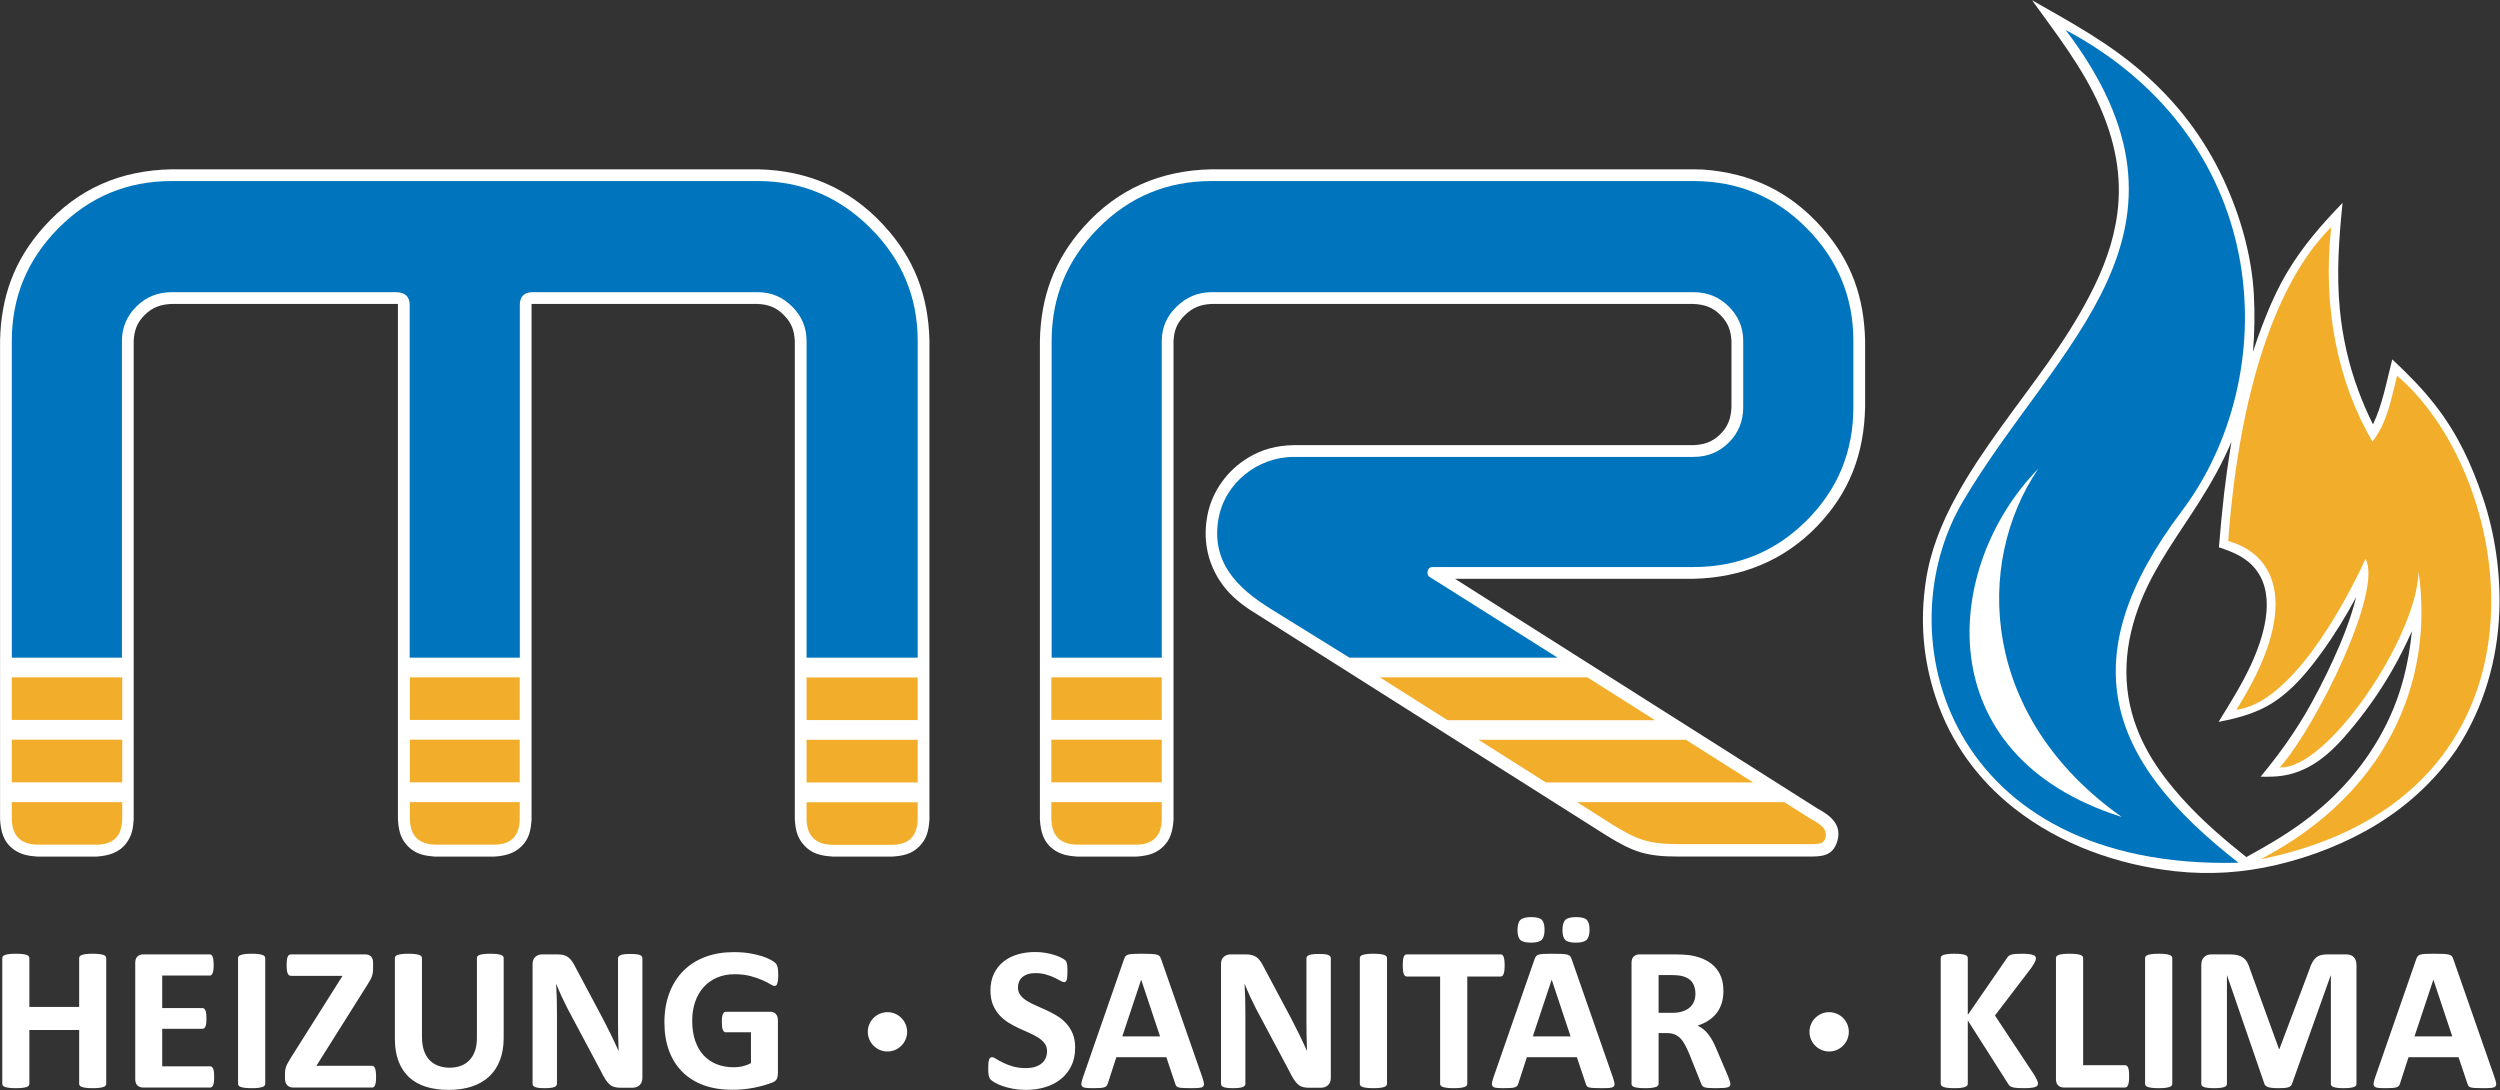 <?xml version="1.0" encoding="UTF-8" standalone="no"?>
<!DOCTYPE svg PUBLIC "-//W3C//DTD SVG 1.1//EN" "http://www.w3.org/Graphics/SVG/1.1/DTD/svg11.dtd">
<svg width="100%" height="100%" viewBox="0 0 1426 622" version="1.1" xmlns="http://www.w3.org/2000/svg" xmlns:xlink="http://www.w3.org/1999/xlink" xml:space="preserve" xmlns:serif="http://www.serif.com/" style="fill-rule:evenodd;clip-rule:evenodd;stroke-linejoin:round;stroke-miterlimit:2;">
    <rect x="0" y="0" width="1426" height="622" fill="#333333" stroke="none"/>
    <g transform="matrix(4.167,0,0,4.167,-436.868,-1196.93)">
        <path d="M119.38,435.603C119.38,435.694 119.351,435.781 119.288,435.853C119.226,435.93 119.125,435.993 118.986,436.036C118.846,436.084 118.659,436.122 118.423,436.151C118.187,436.18 117.894,436.195 117.533,436.195C117.168,436.195 116.865,436.18 116.624,436.151C116.389,436.122 116.197,436.084 116.062,436.036C115.927,435.993 115.827,435.93 115.769,435.853C115.706,435.781 115.677,435.694 115.677,435.603L115.677,428.232L108.859,428.232L108.859,435.603C108.859,435.694 108.83,435.781 108.772,435.853C108.715,435.93 108.619,435.993 108.475,436.036C108.335,436.084 108.147,436.122 107.912,436.151C107.676,436.18 107.378,436.195 107.013,436.195C106.657,436.195 106.359,436.18 106.118,436.151C105.878,436.122 105.685,436.084 105.546,436.036C105.407,435.993 105.306,435.93 105.243,435.853C105.181,435.781 105.152,435.694 105.152,435.603L105.152,418.385C105.152,418.293 105.181,418.207 105.243,418.134C105.306,418.058 105.407,417.995 105.546,417.952C105.685,417.904 105.878,417.865 106.118,417.836C106.359,417.808 106.657,417.793 107.013,417.793C107.378,417.793 107.676,417.808 107.912,417.836C108.147,417.865 108.335,417.904 108.475,417.952C108.619,417.995 108.715,418.058 108.772,418.134C108.83,418.207 108.859,418.293 108.859,418.385L108.859,425.078L115.677,425.078L115.677,418.385C115.677,418.293 115.706,418.207 115.769,418.134C115.827,418.058 115.927,417.995 116.062,417.952C116.197,417.904 116.389,417.865 116.624,417.836C116.865,417.808 117.168,417.793 117.533,417.793C117.894,417.793 118.187,417.808 118.423,417.836C118.659,417.865 118.846,417.904 118.986,417.952C119.125,417.995 119.226,418.058 119.288,418.134C119.351,418.207 119.38,418.293 119.38,418.385L119.38,435.603ZM134.156,434.656C134.156,434.93 134.146,435.156 134.122,435.339C134.098,435.521 134.064,435.671 134.016,435.786C133.968,435.897 133.911,435.978 133.838,436.031C133.771,436.084 133.689,436.108 133.607,436.108L124.453,436.108C124.14,436.108 123.88,436.017 123.668,435.834C123.457,435.651 123.352,435.353 123.352,434.94L123.352,419.048C123.352,418.635 123.457,418.337 123.668,418.154C123.88,417.971 124.14,417.879 124.453,417.879L133.55,417.879C133.636,417.879 133.708,417.904 133.776,417.952C133.843,417.995 133.896,418.077 133.944,418.197C133.992,418.313 134.026,418.467 134.05,418.649C134.074,418.832 134.088,419.063 134.088,419.346C134.088,419.606 134.074,419.832 134.05,420.015C134.026,420.197 133.992,420.346 133.944,420.457C133.896,420.572 133.843,420.654 133.776,420.702C133.708,420.755 133.636,420.779 133.55,420.779L127.044,420.779L127.044,425.232L132.549,425.232C132.636,425.232 132.713,425.261 132.785,425.309C132.853,425.362 132.91,425.443 132.959,425.549C133.007,425.659 133.04,425.804 133.064,425.987C133.088,426.169 133.098,426.391 133.098,426.655C133.098,426.929 133.088,427.155 133.064,427.333C133.04,427.511 133.007,427.655 132.959,427.761C132.91,427.872 132.853,427.948 132.785,427.992C132.713,428.04 132.636,428.064 132.549,428.064L127.044,428.064L127.044,433.204L133.607,433.204C133.689,433.204 133.771,433.233 133.838,433.286C133.911,433.334 133.968,433.416 134.016,433.531C134.064,433.642 134.098,433.791 134.122,433.973C134.146,434.156 134.156,434.387 134.156,434.656ZM141.147,435.603C141.147,435.694 141.113,435.781 141.051,435.853C140.993,435.93 140.892,435.993 140.748,436.036C140.608,436.084 140.421,436.122 140.185,436.151C139.95,436.18 139.652,436.195 139.286,436.195C138.93,436.195 138.632,436.18 138.392,436.151C138.151,436.122 137.959,436.084 137.819,436.036C137.68,435.993 137.579,435.93 137.517,435.853C137.454,435.781 137.425,435.694 137.425,435.603L137.425,418.385C137.425,418.293 137.454,418.207 137.517,418.134C137.579,418.058 137.68,417.995 137.829,417.952C137.973,417.904 138.161,417.865 138.397,417.836C138.632,417.808 138.93,417.793 139.286,417.793C139.652,417.793 139.95,417.808 140.185,417.836C140.421,417.865 140.608,417.904 140.748,417.952C140.892,417.995 140.993,418.058 141.051,418.134C141.113,418.207 141.147,418.293 141.147,418.385L141.147,435.603ZM156.317,434.642C156.317,434.916 156.308,435.146 156.284,435.334C156.26,435.521 156.226,435.675 156.178,435.791C156.13,435.906 156.072,435.993 156,436.036C155.933,436.084 155.856,436.108 155.769,436.108L145.023,436.108C144.643,436.108 144.354,436.002 144.152,435.786C143.95,435.57 143.849,435.252 143.849,434.839L143.849,434.219C143.849,434.031 143.864,433.863 143.888,433.704C143.912,433.55 143.95,433.396 144.008,433.233C144.061,433.074 144.143,432.901 144.253,432.713C144.359,432.526 144.493,432.3 144.652,432.035L151.725,420.822L144.71,420.822C144.599,420.822 144.503,420.798 144.421,420.745C144.34,420.693 144.277,420.611 144.224,420.5C144.171,420.385 144.133,420.236 144.114,420.048C144.09,419.861 144.075,419.635 144.075,419.375C144.075,419.091 144.09,418.856 144.114,418.663C144.133,418.471 144.171,418.313 144.224,418.197C144.277,418.077 144.34,417.995 144.421,417.952C144.503,417.904 144.599,417.879 144.71,417.879L154.783,417.879C155.168,417.879 155.452,417.976 155.634,418.178C155.817,418.375 155.909,418.649 155.909,419.005L155.909,419.697C155.909,419.952 155.899,420.168 155.875,420.351C155.851,420.534 155.807,420.712 155.75,420.885C155.687,421.063 155.606,421.241 155.5,421.424C155.399,421.606 155.264,421.822 155.106,422.077L148.148,433.136L155.769,433.136C155.947,433.136 156.082,433.247 156.178,433.473C156.269,433.699 156.317,434.089 156.317,434.642ZM173.786,429.319C173.786,430.434 173.622,431.434 173.291,432.319C172.964,433.199 172.478,433.949 171.843,434.56C171.204,435.171 170.415,435.632 169.473,435.954C168.535,436.272 167.453,436.43 166.237,436.43C165.088,436.43 164.059,436.291 163.15,436.002C162.236,435.714 161.467,435.281 160.837,434.699C160.212,434.117 159.731,433.392 159.395,432.521C159.063,431.656 158.894,430.636 158.894,429.473L158.894,418.385C158.894,418.293 158.923,418.207 158.981,418.134C159.034,418.058 159.135,417.995 159.284,417.952C159.428,417.904 159.621,417.865 159.851,417.836C160.087,417.808 160.39,417.793 160.755,417.793C161.111,417.793 161.409,417.808 161.64,417.836C161.876,417.865 162.063,417.904 162.207,417.952C162.347,417.995 162.448,418.058 162.51,418.134C162.568,418.207 162.602,418.293 162.602,418.385L162.602,429.151C162.602,429.872 162.688,430.497 162.866,431.031C163.044,431.559 163.304,432.002 163.636,432.348C163.967,432.694 164.366,432.954 164.833,433.127C165.299,433.3 165.819,433.392 166.391,433.392C166.972,433.392 167.492,433.3 167.953,433.122C168.415,432.944 168.805,432.685 169.122,432.338C169.444,431.997 169.689,431.574 169.863,431.074C170.035,430.569 170.122,429.996 170.122,429.362L170.122,418.385C170.122,418.293 170.151,418.207 170.208,418.134C170.261,418.058 170.362,417.995 170.502,417.952C170.646,417.904 170.834,417.865 171.074,417.836C171.314,417.808 171.612,417.793 171.968,417.793C172.324,417.793 172.617,417.808 172.849,417.836C173.079,417.865 173.262,417.904 173.406,417.952C173.545,417.995 173.646,418.058 173.699,418.134C173.757,418.207 173.786,418.293 173.786,418.385L173.786,429.319ZM192.774,434.81C192.774,435.026 192.735,435.218 192.663,435.392C192.586,435.56 192.486,435.699 192.361,435.81C192.23,435.925 192.082,436.007 191.908,436.06C191.735,436.108 191.557,436.137 191.379,436.137L189.803,436.137C189.475,436.137 189.187,436.103 188.952,436.036C188.711,435.974 188.49,435.853 188.288,435.68C188.086,435.507 187.889,435.271 187.701,434.973C187.513,434.68 187.302,434.295 187.071,433.824L182.532,425.304C182.272,424.794 182.003,424.251 181.729,423.664C181.46,423.078 181.215,422.505 180.998,421.953L180.969,421.953C181.008,422.626 181.037,423.299 181.056,423.972C181.07,424.645 181.08,425.337 181.08,426.049L181.08,435.589C181.08,435.68 181.056,435.767 181.003,435.839C180.955,435.915 180.864,435.978 180.739,436.031C180.609,436.084 180.44,436.122 180.224,436.151C180.008,436.18 179.729,436.195 179.392,436.195C179.065,436.195 178.791,436.18 178.575,436.151C178.359,436.122 178.19,436.084 178.065,436.031C177.945,435.978 177.863,435.915 177.815,435.839C177.767,435.767 177.743,435.68 177.743,435.589L177.743,419.202C177.743,418.764 177.873,418.433 178.133,418.211C178.387,417.99 178.705,417.879 179.08,417.879L181.07,417.879C181.426,417.879 181.724,417.909 181.97,417.971C182.215,418.033 182.431,418.134 182.623,418.274C182.816,418.414 182.999,418.611 183.167,418.861C183.335,419.106 183.508,419.414 183.686,419.779L187.239,426.443C187.446,426.847 187.648,427.246 187.85,427.636C188.052,428.025 188.249,428.415 188.437,428.804C188.624,429.194 188.807,429.579 188.985,429.954C189.163,430.329 189.336,430.704 189.504,431.079L189.519,431.079C189.49,430.42 189.471,429.737 189.456,429.021C189.442,428.309 189.437,427.626 189.437,426.982L189.437,418.428C189.437,418.337 189.466,418.25 189.519,418.173C189.576,418.101 189.672,418.033 189.803,417.976C189.932,417.923 190.105,417.879 190.322,417.861C190.538,417.836 190.817,417.822 191.153,417.822C191.476,417.822 191.74,417.836 191.957,417.861C192.173,417.879 192.341,417.923 192.457,417.976C192.577,418.033 192.658,418.101 192.702,418.173C192.75,418.25 192.774,418.337 192.774,418.428L192.774,434.81ZM211.368,420.712C211.368,420.981 211.358,421.217 211.334,421.414C211.31,421.611 211.276,421.769 211.233,421.885C211.19,422.006 211.142,422.087 211.079,422.135C211.016,422.183 210.944,422.202 210.863,422.202C210.738,422.202 210.54,422.121 210.271,421.953C209.997,421.779 209.636,421.597 209.185,421.4C208.733,421.203 208.194,421.019 207.574,420.851C206.949,420.683 206.223,420.597 205.396,420.597C204.511,420.597 203.713,420.75 203.001,421.058C202.285,421.361 201.674,421.794 201.169,422.351C200.664,422.909 200.27,423.583 200.001,424.366C199.727,425.15 199.592,426.015 199.592,426.968C199.592,428.006 199.731,428.924 200.005,429.718C200.284,430.511 200.669,431.18 201.169,431.713C201.669,432.247 202.265,432.651 202.967,432.925C203.665,433.199 204.439,433.334 205.28,433.334C205.694,433.334 206.103,433.286 206.506,433.194C206.91,433.098 207.285,432.959 207.636,432.771L207.636,428.545L204.184,428.545C204.016,428.545 203.881,428.439 203.79,428.227C203.693,428.016 203.65,427.655 203.65,427.15C203.65,426.886 203.66,426.665 203.684,426.487C203.708,426.309 203.742,426.165 203.79,426.059C203.838,425.948 203.891,425.871 203.958,425.818C204.025,425.765 204.098,425.741 204.184,425.741L210.339,425.741C210.488,425.741 210.622,425.765 210.743,425.818C210.858,425.871 210.964,425.948 211.05,426.049C211.142,426.155 211.209,426.28 211.257,426.424C211.3,426.569 211.324,426.737 211.324,426.924L211.324,434.18C211.324,434.459 211.276,434.704 211.18,434.916C211.079,435.127 210.877,435.296 210.574,435.416C210.266,435.54 209.887,435.666 209.439,435.8C208.987,435.93 208.521,436.041 208.035,436.137C207.555,436.228 207.064,436.3 206.574,436.349C206.079,436.397 205.583,436.416 205.083,436.416C203.631,436.416 202.328,436.209 201.174,435.791C200.025,435.372 199.053,434.767 198.255,433.973C197.457,433.18 196.847,432.213 196.423,431.074C196,429.93 195.789,428.636 195.789,427.189C195.789,425.698 196.015,424.357 196.467,423.169C196.914,421.981 197.553,420.972 198.38,420.14C199.207,419.308 200.203,418.673 201.371,418.231C202.544,417.789 203.847,417.572 205.28,417.572C206.074,417.572 206.79,417.625 207.439,417.731C208.083,417.842 208.651,417.971 209.136,418.125C209.617,418.279 210.021,418.447 210.339,418.625C210.661,418.803 210.882,418.961 211.007,419.091C211.137,419.221 211.228,419.409 211.286,419.649C211.339,419.885 211.368,420.24 211.368,420.712ZM252.013,430.641C252.013,431.598 251.835,432.439 251.479,433.165C251.123,433.886 250.637,434.493 250.027,434.973C249.416,435.459 248.704,435.82 247.887,436.065C247.07,436.31 246.195,436.43 245.267,436.43C244.637,436.43 244.05,436.382 243.512,436.276C242.973,436.175 242.497,436.05 242.083,435.906C241.67,435.757 241.324,435.608 241.045,435.445C240.771,435.286 240.569,435.146 240.449,435.021C240.324,434.901 240.237,434.723 240.189,434.497C240.136,434.267 240.112,433.935 240.112,433.502C240.112,433.209 240.122,432.968 240.136,432.771C240.155,432.574 240.189,432.41 240.227,432.29C240.271,432.17 240.328,432.084 240.401,432.031C240.468,431.978 240.55,431.954 240.646,431.954C240.776,431.954 240.963,432.031 241.204,432.185C241.439,432.338 241.747,432.512 242.127,432.699C242.502,432.887 242.949,433.06 243.468,433.214C243.992,433.367 244.593,433.444 245.281,433.444C245.733,433.444 246.137,433.392 246.493,433.286C246.848,433.175 247.151,433.021 247.401,432.824C247.647,432.627 247.839,432.386 247.969,432.093C248.103,431.8 248.166,431.478 248.166,431.122C248.166,430.708 248.055,430.353 247.829,430.059C247.603,429.761 247.31,429.497 246.949,429.271C246.589,429.04 246.175,428.823 245.719,428.622C245.257,428.42 244.781,428.203 244.295,427.982C243.805,427.756 243.329,427.497 242.872,427.213C242.41,426.924 242.002,426.583 241.636,426.184C241.276,425.784 240.982,425.314 240.756,424.77C240.53,424.222 240.42,423.573 240.42,422.808C240.42,421.938 240.583,421.169 240.905,420.505C241.228,419.846 241.665,419.293 242.218,418.861C242.766,418.423 243.415,418.096 244.161,417.879C244.906,417.663 245.699,417.557 246.536,417.557C246.964,417.557 247.397,417.587 247.829,417.654C248.262,417.721 248.666,417.808 249.041,417.923C249.416,418.033 249.748,418.164 250.041,418.303C250.334,418.442 250.527,418.562 250.618,418.654C250.714,418.75 250.777,418.827 250.811,418.894C250.844,418.961 250.868,419.048 250.892,419.154C250.916,419.265 250.936,419.399 250.945,419.563C250.95,419.726 250.955,419.933 250.955,420.178C250.955,420.447 250.95,420.678 250.936,420.866C250.921,421.053 250.897,421.207 250.863,421.332C250.835,421.452 250.786,421.544 250.724,421.597C250.661,421.654 250.58,421.683 250.479,421.683C250.373,421.683 250.209,421.616 249.983,421.486C249.758,421.356 249.483,421.212 249.152,421.058C248.825,420.899 248.445,420.76 248.012,420.635C247.579,420.505 247.108,420.443 246.589,420.443C246.185,420.443 245.834,420.49 245.536,420.591C245.233,420.688 244.983,420.827 244.781,421C244.579,421.173 244.43,421.38 244.329,421.625C244.233,421.871 244.18,422.13 244.18,422.4C244.18,422.804 244.29,423.154 244.512,423.453C244.733,423.746 245.031,424.011 245.401,424.241C245.771,424.472 246.19,424.688 246.661,424.886C247.132,425.087 247.608,425.304 248.099,425.53C248.584,425.756 249.065,426.011 249.536,426.294C250.003,426.583 250.421,426.924 250.786,427.323C251.152,427.723 251.45,428.194 251.676,428.732C251.902,429.275 252.013,429.91 252.013,430.641ZM269.428,434.728C269.539,435.065 269.611,435.334 269.64,435.531C269.664,435.728 269.63,435.877 269.525,435.974C269.424,436.075 269.241,436.132 268.977,436.156C268.712,436.18 268.351,436.195 267.89,436.195C267.414,436.195 267.039,436.185 266.77,436.171C266.505,436.156 266.298,436.127 266.159,436.089C266.019,436.046 265.918,435.988 265.861,435.911C265.808,435.834 265.76,435.738 265.721,435.613L264.495,431.954L257.648,431.954L256.494,435.517C256.456,435.646 256.407,435.757 256.345,435.848C256.287,435.935 256.186,436.007 256.052,436.06C255.917,436.108 255.72,436.147 255.475,436.166C255.225,436.185 254.898,436.195 254.494,436.195C254.061,436.195 253.725,436.18 253.479,436.151C253.234,436.122 253.066,436.055 252.975,435.945C252.878,435.839 252.844,435.685 252.874,435.488C252.902,435.291 252.975,435.026 253.085,434.699L258.706,418.529C258.763,418.37 258.826,418.24 258.903,418.139C258.98,418.043 259.101,417.966 259.264,417.913C259.427,417.865 259.653,417.832 259.946,417.817C260.235,417.803 260.624,417.793 261.1,417.793C261.653,417.793 262.096,417.803 262.427,417.817C262.754,417.832 263.01,417.865 263.192,417.913C263.375,417.966 263.51,418.043 263.587,418.149C263.668,418.25 263.735,418.389 263.793,418.572L269.428,434.728ZM261.057,421.361L261.043,421.361L258.465,429.107L263.635,429.107L261.057,421.361ZM287.008,434.81C287.008,435.026 286.969,435.218 286.897,435.392C286.82,435.56 286.719,435.699 286.594,435.81C286.465,435.925 286.315,436.007 286.142,436.06C285.969,436.108 285.791,436.137 285.613,436.137L284.036,436.137C283.709,436.137 283.421,436.103 283.185,436.036C282.945,435.974 282.724,435.853 282.522,435.68C282.319,435.507 282.122,435.271 281.935,434.973C281.747,434.68 281.536,434.295 281.305,433.824L276.766,425.304C276.506,424.794 276.237,424.251 275.963,423.664C275.694,423.078 275.448,422.505 275.232,421.953L275.203,421.953C275.241,422.626 275.271,423.299 275.29,423.972C275.305,424.645 275.314,425.337 275.314,426.049L275.314,435.589C275.314,435.68 275.29,435.767 275.237,435.839C275.189,435.915 275.097,435.978 274.972,436.031C274.843,436.084 274.674,436.122 274.458,436.151C274.241,436.18 273.963,436.195 273.626,436.195C273.299,436.195 273.025,436.18 272.809,436.151C272.593,436.122 272.424,436.084 272.299,436.031C272.179,435.978 272.097,435.915 272.049,435.839C272.001,435.767 271.977,435.68 271.977,435.589L271.977,419.202C271.977,418.764 272.107,418.433 272.366,418.211C272.621,417.99 272.938,417.879 273.313,417.879L275.305,417.879C275.66,417.879 275.958,417.909 276.203,417.971C276.448,418.033 276.665,418.134 276.858,418.274C277.05,418.414 277.233,418.611 277.401,418.861C277.569,419.106 277.742,419.414 277.92,419.779L281.473,426.443C281.68,426.847 281.882,427.246 282.084,427.636C282.286,428.025 282.483,428.415 282.671,428.804C282.858,429.194 283.041,429.579 283.219,429.954C283.396,430.329 283.57,430.704 283.738,431.079L283.752,431.079C283.724,430.42 283.704,429.737 283.69,429.021C283.676,428.309 283.671,427.626 283.671,426.982L283.671,418.428C283.671,418.337 283.7,418.25 283.752,418.173C283.81,418.101 283.906,418.033 284.036,417.976C284.166,417.923 284.339,417.879 284.555,417.861C284.772,417.836 285.051,417.822 285.388,417.822C285.71,417.822 285.974,417.836 286.19,417.861C286.407,417.879 286.575,417.923 286.69,417.976C286.811,418.033 286.892,418.101 286.936,418.173C286.983,418.25 287.008,418.337 287.008,418.428L287.008,434.81ZM294.701,435.603C294.701,435.694 294.667,435.781 294.605,435.853C294.547,435.93 294.446,435.993 294.302,436.036C294.163,436.084 293.975,436.122 293.739,436.151C293.504,436.18 293.205,436.195 292.84,436.195C292.484,436.195 292.186,436.18 291.946,436.151C291.705,436.122 291.513,436.084 291.374,436.036C291.234,435.993 291.133,435.93 291.071,435.853C291.008,435.781 290.979,435.694 290.979,435.603L290.979,418.385C290.979,418.293 291.008,418.207 291.071,418.134C291.133,418.058 291.234,417.995 291.383,417.952C291.527,417.904 291.715,417.865 291.951,417.836C292.186,417.808 292.484,417.793 292.84,417.793C293.205,417.793 293.504,417.808 293.739,417.836C293.975,417.865 294.163,417.904 294.302,417.952C294.446,417.995 294.547,418.058 294.605,418.134C294.667,418.207 294.701,418.293 294.701,418.385L294.701,435.603ZM310.804,419.399C310.804,419.673 310.789,419.904 310.766,420.096C310.741,420.289 310.708,420.447 310.66,420.563C310.612,420.678 310.554,420.769 310.487,420.822C310.414,420.88 310.338,420.909 310.251,420.909L305.688,420.909L305.688,435.603C305.688,435.694 305.659,435.781 305.597,435.853C305.534,435.93 305.433,435.993 305.294,436.036C305.154,436.084 304.962,436.122 304.722,436.151C304.486,436.18 304.188,436.195 303.827,436.195C303.471,436.195 303.173,436.18 302.933,436.151C302.697,436.122 302.505,436.084 302.365,436.036C302.221,435.993 302.12,435.93 302.062,435.853C302,435.781 301.971,435.694 301.971,435.603L301.971,420.909L297.403,420.909C297.312,420.909 297.23,420.88 297.168,420.822C297.1,420.769 297.043,420.678 296.995,420.563C296.951,420.447 296.913,420.289 296.889,420.096C296.869,419.904 296.855,419.673 296.855,419.399C296.855,419.121 296.869,418.88 296.889,418.683C296.913,418.486 296.951,418.327 296.995,418.211C297.043,418.092 297.1,418.01 297.168,417.957C297.23,417.904 297.312,417.879 297.403,417.879L310.251,417.879C310.338,417.879 310.414,417.904 310.487,417.957C310.554,418.01 310.612,418.092 310.66,418.211C310.708,418.327 310.741,418.486 310.766,418.683C310.789,418.88 310.804,419.121 310.804,419.399ZM325.623,434.728C325.734,435.065 325.806,435.334 325.835,435.531C325.859,435.728 325.825,435.877 325.72,435.974C325.619,436.075 325.436,436.132 325.171,436.156C324.907,436.18 324.546,436.195 324.085,436.195C323.609,436.195 323.233,436.185 322.964,436.171C322.7,436.156 322.493,436.127 322.354,436.089C322.214,436.046 322.113,435.988 322.055,435.911C322.003,435.834 321.955,435.738 321.916,435.613L320.69,431.954L313.843,431.954L312.689,435.517C312.651,435.646 312.603,435.757 312.54,435.848C312.482,435.935 312.381,436.007 312.246,436.06C312.112,436.108 311.915,436.147 311.67,436.166C311.42,436.185 311.093,436.195 310.689,436.195C310.256,436.195 309.919,436.18 309.674,436.151C309.429,436.122 309.261,436.055 309.169,435.945C309.073,435.839 309.04,435.685 309.068,435.488C309.097,435.291 309.169,435.026 309.28,434.699L314.901,418.529C314.959,418.37 315.021,418.24 315.098,418.139C315.175,418.043 315.295,417.966 315.459,417.913C315.622,417.865 315.848,417.832 316.141,417.817C316.43,417.803 316.819,417.793 317.295,417.793C317.848,417.793 318.291,417.803 318.623,417.817C318.949,417.832 319.204,417.865 319.387,417.913C319.57,417.966 319.704,418.043 319.781,418.149C319.863,418.25 319.93,418.389 319.988,418.572L325.623,434.728ZM317.252,421.361L317.238,421.361L314.66,429.107L319.829,429.107L317.252,421.361ZM316.266,414.499C316.266,415.158 316.136,415.615 315.882,415.88C315.622,416.144 315.131,416.274 314.41,416.274C313.684,416.274 313.199,416.149 312.944,415.894C312.689,415.639 312.564,415.192 312.564,414.557C312.564,413.889 312.694,413.427 312.958,413.168C313.223,412.908 313.708,412.778 314.425,412.778C315.156,412.778 315.646,412.903 315.896,413.153C316.141,413.403 316.266,413.851 316.266,414.499ZM322.426,414.499C322.426,415.158 322.291,415.615 322.032,415.88C321.767,416.144 321.272,416.274 320.551,416.274C319.829,416.274 319.339,416.149 319.094,415.894C318.844,415.639 318.719,415.192 318.719,414.557C318.719,413.889 318.848,413.427 319.108,413.168C319.363,412.908 319.853,412.778 320.579,412.778C321.301,412.778 321.791,412.903 322.046,413.153C322.296,413.403 322.426,413.851 322.426,414.499ZM341.698,435.627C341.698,435.733 341.678,435.82 341.64,435.892C341.601,435.959 341.515,436.017 341.371,436.065C341.231,436.113 341.024,436.147 340.75,436.166C340.481,436.185 340.111,436.195 339.64,436.195C339.245,436.195 338.928,436.185 338.697,436.166C338.461,436.147 338.274,436.108 338.139,436.06C338.005,436.007 337.909,435.94 337.851,435.863C337.793,435.781 337.745,435.685 337.707,435.574L336.076,431.502C335.88,431.04 335.687,430.631 335.5,430.276C335.307,429.92 335.101,429.621 334.87,429.381C334.639,429.141 334.375,428.963 334.076,428.838C333.773,428.717 333.427,428.655 333.033,428.655L331.879,428.655L331.879,435.603C331.879,435.694 331.845,435.781 331.788,435.853C331.725,435.93 331.624,435.993 331.485,436.036C331.34,436.084 331.153,436.122 330.917,436.151C330.686,436.18 330.384,436.195 330.018,436.195C329.662,436.195 329.364,436.18 329.124,436.151C328.883,436.122 328.691,436.084 328.552,436.036C328.412,435.993 328.311,435.93 328.258,435.853C328.201,435.781 328.172,435.694 328.172,435.603L328.172,419.048C328.172,418.635 328.277,418.337 328.489,418.154C328.701,417.971 328.96,417.879 329.273,417.879L333.99,417.879C334.471,417.879 334.865,417.889 335.173,417.909C335.485,417.928 335.764,417.952 336.019,417.976C336.75,418.082 337.408,418.26 338,418.514C338.586,418.769 339.082,419.096 339.49,419.505C339.899,419.914 340.212,420.399 340.428,420.957C340.645,421.515 340.75,422.159 340.75,422.88C340.75,423.491 340.673,424.049 340.52,424.549C340.366,425.054 340.135,425.501 339.837,425.895C339.534,426.29 339.164,426.631 338.721,426.924C338.284,427.213 337.779,427.448 337.216,427.626C337.49,427.761 337.745,427.92 337.986,428.107C338.221,428.295 338.447,428.521 338.659,428.79C338.87,429.059 339.072,429.362 339.26,429.703C339.447,430.049 339.63,430.434 339.808,430.867L341.342,434.459C341.486,434.815 341.577,435.079 341.625,435.243C341.673,435.406 341.698,435.536 341.698,435.627ZM336.918,423.26C336.918,422.659 336.783,422.154 336.509,421.741C336.24,421.327 335.793,421.034 335.173,420.866C334.985,420.818 334.774,420.779 334.533,420.755C334.293,420.726 333.961,420.712 333.538,420.712L331.879,420.712L331.879,425.881L333.764,425.881C334.293,425.881 334.75,425.818 335.144,425.689C335.538,425.563 335.87,425.385 336.129,425.155C336.394,424.924 336.591,424.65 336.721,424.333C336.856,424.011 336.918,423.655 336.918,423.26ZM383.809,435.56C383.809,435.661 383.78,435.752 383.732,435.834C383.679,435.911 383.578,435.978 383.434,436.031C383.29,436.084 383.088,436.122 382.833,436.151C382.583,436.18 382.261,436.195 381.876,436.195C381.265,436.195 380.828,436.171 380.559,436.122C380.294,436.075 380.102,436.007 379.982,435.911C379.866,435.815 379.775,435.704 379.708,435.574L374.202,426.924L374.202,435.574C374.202,435.675 374.173,435.767 374.115,435.839C374.058,435.915 373.961,435.978 373.818,436.031C373.678,436.084 373.49,436.122 373.255,436.151C373.019,436.18 372.721,436.195 372.356,436.195C372,436.195 371.702,436.18 371.461,436.151C371.221,436.122 371.028,436.084 370.889,436.031C370.75,435.978 370.649,435.915 370.586,435.839C370.524,435.767 370.495,435.675 370.495,435.574L370.495,418.399C370.495,418.298 370.524,418.207 370.586,418.134C370.649,418.058 370.75,417.995 370.889,417.952C371.028,417.904 371.221,417.865 371.461,417.836C371.702,417.808 372,417.793 372.356,417.793C372.721,417.793 373.019,417.808 373.255,417.836C373.49,417.865 373.678,417.904 373.818,417.952C373.961,417.995 374.058,418.058 374.115,418.134C374.173,418.207 374.202,418.298 374.202,418.399L374.202,426.165L379.539,418.414C379.607,418.293 379.684,418.192 379.78,418.111C379.871,418.033 379.996,417.971 380.145,417.923C380.294,417.875 380.487,417.842 380.722,417.822C380.957,417.803 381.256,417.793 381.626,417.793C382.001,417.793 382.309,417.808 382.554,417.836C382.799,417.865 382.991,417.904 383.136,417.957C383.285,418.01 383.386,418.072 383.439,418.149C383.497,418.221 383.525,418.308 383.525,418.399C383.525,418.562 383.482,418.726 383.4,418.894C383.313,419.063 383.155,419.332 382.919,419.697L377.919,426.246L383.371,434.488C383.578,434.872 383.703,435.127 383.742,435.257C383.785,435.382 383.809,435.483 383.809,435.56ZM396.287,434.56C396.287,434.839 396.277,435.079 396.253,435.271C396.229,435.464 396.195,435.622 396.147,435.747C396.099,435.877 396.041,435.969 395.969,436.022C395.902,436.079 395.815,436.108 395.724,436.108L387.372,436.108C387.059,436.108 386.8,436.017 386.588,435.834C386.376,435.651 386.271,435.353 386.271,434.94L386.271,418.385C386.271,418.293 386.3,418.207 386.362,418.134C386.425,418.058 386.525,417.995 386.665,417.952C386.804,417.904 386.997,417.865 387.237,417.836C387.478,417.808 387.776,417.793 388.132,417.793C388.497,417.793 388.795,417.808 389.031,417.836C389.266,417.865 389.454,417.904 389.593,417.952C389.737,417.995 389.838,418.058 389.896,418.134C389.958,418.207 389.992,418.293 389.992,418.385L389.992,433.05L395.724,433.05C395.815,433.05 395.902,433.079 395.969,433.127C396.041,433.18 396.099,433.267 396.147,433.382C396.195,433.502 396.229,433.656 396.253,433.848C396.277,434.04 396.287,434.276 396.287,434.56ZM402.191,435.603C402.191,435.694 402.157,435.781 402.095,435.853C402.037,435.93 401.936,435.993 401.792,436.036C401.653,436.084 401.465,436.122 401.23,436.151C400.994,436.18 400.696,436.195 400.33,436.195C399.974,436.195 399.676,436.18 399.436,436.151C399.196,436.122 399.003,436.084 398.864,436.036C398.724,435.993 398.623,435.93 398.561,435.853C398.498,435.781 398.47,435.694 398.47,435.603L398.47,418.385C398.47,418.293 398.498,418.207 398.561,418.134C398.623,418.058 398.724,417.995 398.873,417.952C399.018,417.904 399.205,417.865 399.441,417.836C399.676,417.808 399.974,417.793 400.33,417.793C400.696,417.793 400.994,417.808 401.23,417.836C401.465,417.865 401.653,417.904 401.792,417.952C401.936,417.995 402.037,418.058 402.095,418.134C402.157,418.207 402.191,418.293 402.191,418.385L402.191,435.603ZM427.406,435.603C427.406,435.694 427.382,435.781 427.329,435.853C427.276,435.93 427.185,435.993 427.045,436.036C426.91,436.084 426.728,436.122 426.507,436.151C426.28,436.18 425.992,436.195 425.646,436.195C425.309,436.195 425.026,436.18 424.8,436.151C424.573,436.122 424.396,436.084 424.266,436.036C424.131,435.993 424.04,435.93 423.982,435.853C423.925,435.781 423.901,435.694 423.901,435.603L423.901,420.769L423.872,420.769L418.587,435.589C418.549,435.709 418.491,435.81 418.405,435.892C418.318,435.969 418.203,436.031 418.058,436.079C417.914,436.127 417.727,436.156 417.501,436.171C417.28,436.185 417.006,436.195 416.688,436.195C416.366,436.195 416.096,436.18 415.871,436.156C415.645,436.132 415.457,436.099 415.313,436.046C415.169,435.993 415.053,435.93 414.967,435.853C414.885,435.781 414.827,435.69 414.798,435.589L409.697,420.769L409.673,420.769L409.673,435.603C409.673,435.694 409.644,435.781 409.591,435.853C409.543,435.93 409.447,435.993 409.303,436.036C409.163,436.084 408.985,436.122 408.764,436.151C408.543,436.18 408.259,436.195 407.908,436.195C407.572,436.195 407.288,436.18 407.067,436.151C406.841,436.122 406.658,436.084 406.523,436.036C406.384,435.993 406.293,435.93 406.24,435.853C406.187,435.781 406.163,435.694 406.163,435.603L406.163,419.361C406.163,418.88 406.287,418.514 406.543,418.26C406.797,418.005 407.134,417.879 407.557,417.879L409.98,417.879C410.413,417.879 410.783,417.913 411.091,417.986C411.404,418.058 411.673,418.173 411.894,418.337C412.12,418.5 412.308,418.716 412.462,418.986C412.611,419.255 412.741,419.582 412.856,419.976L416.799,430.838L416.857,430.838L420.939,420.005C421.064,419.611 421.198,419.279 421.343,419.005C421.487,418.736 421.655,418.514 421.847,418.346C422.04,418.173 422.271,418.058 422.53,417.986C422.795,417.913 423.103,417.879 423.448,417.879L425.939,417.879C426.194,417.879 426.415,417.913 426.598,417.976C426.781,418.043 426.93,418.139 427.045,418.269C427.166,418.394 427.252,418.548 427.315,418.731C427.377,418.914 427.406,419.125 427.406,419.361L427.406,435.603ZM446.312,434.728C446.423,435.065 446.495,435.334 446.524,435.531C446.548,435.728 446.514,435.877 446.408,435.974C446.308,436.075 446.125,436.132 445.86,436.156C445.596,436.18 445.235,436.195 444.773,436.195C444.297,436.195 443.922,436.185 443.653,436.171C443.389,436.156 443.182,436.127 443.043,436.089C442.903,436.046 442.802,435.988 442.744,435.911C442.691,435.834 442.644,435.738 442.605,435.613L441.379,431.954L434.532,431.954L433.378,435.517C433.34,435.646 433.291,435.757 433.229,435.848C433.171,435.935 433.07,436.007 432.935,436.06C432.801,436.108 432.604,436.147 432.359,436.166C432.109,436.185 431.781,436.195 431.378,436.195C430.945,436.195 430.608,436.18 430.363,436.151C430.118,436.122 429.949,436.055 429.858,435.945C429.762,435.839 429.728,435.685 429.757,435.488C429.786,435.291 429.858,435.026 429.969,434.699L435.59,418.529C435.647,418.37 435.71,418.24 435.787,418.139C435.864,418.043 435.984,417.966 436.147,417.913C436.311,417.865 436.537,417.832 436.83,417.817C437.119,417.803 437.508,417.793 437.984,417.793C438.537,417.793 438.979,417.803 439.311,417.817C439.638,417.832 439.893,417.865 440.076,417.913C440.258,417.966 440.393,418.043 440.47,418.149C440.552,418.25 440.619,418.389 440.677,418.572L446.312,434.728ZM437.941,421.361L437.927,421.361L435.349,429.107L440.518,429.107L437.941,421.361ZM226.32,425.791C227.803,425.791 229.012,427 229.012,428.483C229.012,429.965 227.803,431.175 226.32,431.175C224.838,431.175 223.629,429.965 223.629,428.483C223.629,427 224.838,425.791 226.32,425.791ZM355.223,425.791C356.706,425.791 357.915,427 357.915,428.483C357.915,429.965 356.706,431.175 355.223,431.175C353.741,431.175 352.531,429.965 352.531,428.483C352.531,427 353.741,425.791 355.223,425.791" style="fill:white;"/>
    </g>
    <g transform="matrix(4.167,0,0,4.167,-436.868,-1756.36)">
        <path d="M336.687,500.719L303.998,500.719L353.572,532.135C355.529,533.173 356.952,534.446 356.357,536.568C355.73,538.804 354.063,538.744 352.157,538.744L334.669,538.744C330.223,538.744 328.465,538.162 324.685,535.824L275.898,504.943C274.272,503.843 272.89,502.652 271.809,500.988C270.041,498.269 269.501,495.154 270.128,491.976C270.773,488.709 272.846,485.877 275.676,484.156C277.638,482.962 279.646,482.474 281.917,482.427L336.632,482.427C338.046,482.364 339.135,482.043 340.204,481.043C341.397,479.93 341.784,478.738 341.852,477.207L341.852,468.182C341.787,466.804 341.415,465.711 340.393,464.663C339.309,463.551 338.146,463.164 336.634,463.098L270.698,463.098C269.256,463.164 268.159,463.549 267.062,464.602C265.963,465.656 265.547,466.716 265.479,468.181L265.479,533.663C265.375,535.205 265.095,536.531 263.819,537.606C262.826,538.444 261.636,538.664 260.393,538.748L252.272,538.748C251.095,538.669 249.99,538.476 249.01,537.738C247.61,536.684 247.293,535.268 247.186,533.661L247.186,468.126C247.318,462.137 249.111,457.111 253.177,452.557C257.846,447.327 263.699,444.821 270.644,444.669L336.686,444.669L337.867,444.695C344.445,445.143 349.855,447.688 354.271,452.694C358.288,457.249 360.009,462.212 360.145,468.125L360.145,477.262C360.002,483.589 358.034,488.897 353.562,493.536C349.072,498.192 343.266,500.57 336.687,500.719" style="fill:white;"/>
    </g>
    <g transform="matrix(4.167,0,0,4.167,-436.868,-1756.6)">
        <path d="M232.067,533.719C231.971,535.134 231.755,536.32 230.697,537.394C229.622,538.484 228.414,538.708 226.981,538.804L218.862,538.804C217.301,538.703 216.005,538.465 214.902,537.249C213.931,536.178 213.732,535.089 213.638,533.72L213.638,468.238C213.572,466.843 213.219,465.809 212.223,464.765C211.148,463.638 210.047,463.223 208.555,463.154L177.603,463.154L177.603,533.719C177.506,535.162 177.29,536.37 176.209,537.417C175.162,538.431 173.903,538.711 172.518,538.804L164.397,538.804C162.955,538.707 161.734,538.481 160.659,537.374C159.617,536.3 159.404,535.124 159.311,533.718L159.311,463.154L128.357,463.154C126.892,463.218 125.756,463.566 124.654,464.658C123.582,465.721 123.207,466.811 123.141,468.237L123.141,533.719C123.058,534.938 122.914,535.885 122.173,536.909C121.17,538.297 119.656,538.696 118.055,538.804L109.934,538.804C108.756,538.725 107.652,538.533 106.672,537.795C105.273,536.741 104.954,535.324 104.848,533.718L104.848,468.182C104.98,462.231 106.735,457.215 110.801,452.651C115.554,447.317 121.343,444.877 128.305,444.726L208.61,444.726C215.357,444.875 221.073,447.307 225.706,452.276C229.982,456.861 231.923,462.003 232.067,468.182" style="fill:white;"/>
    </g>
    <g transform="matrix(4.167,0,0,4.167,-436.868,-1473.53)">
        <path d="M230.458,465.621C230.458,468.046 229.28,469.26 226.927,469.26L218.914,469.26C216.47,469.26 215.247,468.046 215.247,465.621L215.247,463.439L230.458,463.439L230.458,465.621ZM215.247,460.725L215.247,454.891L230.458,454.891L230.458,460.725L215.247,460.725ZM215.247,452.188L215.247,446.354L230.458,446.354L230.458,452.188L215.247,452.188ZM263.872,465.601C263.872,468.025 262.701,469.239 260.362,469.239L252.398,469.239C249.969,469.239 248.753,468.026 248.753,465.601L248.753,463.419L263.872,463.419L263.872,465.601ZM248.753,460.705L248.753,454.871L263.872,454.871L263.872,460.705L248.753,460.705ZM248.753,452.167L248.753,446.333L263.872,446.333L263.872,452.167L248.753,452.167ZM175.983,465.601C175.983,468.025 174.818,469.239 172.492,469.239L164.572,469.239C162.156,469.239 160.947,468.026 160.947,465.601L160.947,463.419L175.983,463.419L175.983,465.601ZM160.947,460.705L160.947,454.871L175.983,454.871L175.983,460.705L160.947,460.705ZM160.947,452.167L160.947,446.333L175.983,446.333L175.983,452.167L160.947,452.167ZM121.571,465.601C121.571,468.025 120.4,469.239 118.061,469.239L110.097,469.239C107.668,469.239 106.452,468.026 106.452,465.601L106.452,463.419L121.571,463.419L121.571,465.601ZM106.452,460.705L106.452,454.871L121.571,454.871L121.571,460.705L106.452,460.705ZM106.452,452.167L106.452,446.333L121.571,446.333L121.571,452.167L106.452,452.167ZM349.08,463.417L352.709,465.717C353.323,466.053 353.975,466.405 354.44,466.94C354.974,467.556 354.905,468.837 353.995,469.061C353.518,469.179 352.996,469.164 352.506,469.167L334.672,469.167C333.247,469.161 331.836,469.115 330.437,468.784C328.667,468.365 327.117,467.445 325.582,466.504L320.705,463.417L349.08,463.417ZM335.618,454.886L344.842,460.731L316.461,460.731L307.227,454.886L335.618,454.886ZM322.125,446.334L331.38,452.2L302.984,452.2L293.718,446.334" style="fill:rgb(242,174,43);"/>
    </g>
    <g transform="matrix(4.167,0,0,4.167,-436.868,-1863.37)">
        <path d="M358.536,502.925C358.536,508.992 356.408,514.152 352.152,518.409C347.896,522.664 342.735,524.792 336.669,524.792L300.949,524.792C300.586,524.792 300.36,524.973 300.27,525.335C300.179,525.698 300.265,525.977 300.541,526.15L318.051,537.197L289.561,537.197L278.802,530.531C274.213,527.688 270.625,524.153 271.621,518.252C272.455,513.319 276.976,509.716 281.934,509.716L336.669,509.716C338.571,509.716 340.178,509.06 341.491,507.747C342.803,506.434 343.46,504.827 343.46,502.925L343.46,493.825C343.46,492.015 342.803,490.453 341.491,489.14C340.178,487.827 338.571,487.17 336.669,487.17L270.661,487.17C268.851,487.17 267.266,487.827 265.907,489.14C264.549,490.453 263.87,492.015 263.87,493.825L263.87,537.197L248.794,537.197L248.794,493.825C248.794,487.85 250.922,482.712 255.178,478.409C259.433,474.109 264.594,471.958 270.661,471.958L336.669,471.958C342.735,471.958 347.896,474.109 352.152,478.409C356.408,482.712 358.536,487.85 358.536,493.825L358.536,502.925ZM215.247,537.197L215.247,493.825C215.247,492.015 214.59,490.453 213.278,489.14C211.965,487.827 210.403,487.17 208.592,487.17L177.76,487.17C176.584,487.17 175.995,487.759 175.995,488.936L175.995,537.197L160.92,537.197L160.92,488.936C160.92,487.759 160.285,487.17 159.018,487.17L128.323,487.17C126.422,487.17 124.815,487.827 123.501,489.14C122.188,490.453 121.532,492.015 121.532,493.825L121.532,537.197L106.456,537.197L106.456,493.825C106.456,487.85 108.583,482.712 112.84,478.409C117.095,474.109 122.256,471.958 128.323,471.958L208.592,471.958C214.568,471.958 219.706,474.109 224.007,478.409C228.308,482.712 230.458,487.85 230.458,493.825L230.458,537.197" style="fill:rgb(0,116,189);"/>
    </g>
    <g transform="matrix(4.167,0,0,4.167,-436.868,-1842.52)">
        <path d="M444.714,510.305C443.136,505.646 441.243,501.579 438.231,497.687C436.441,495.378 434.434,493.35 432.303,491.363C431.906,492.923 431.565,494.5 431.148,496.055C430.762,497.495 430.316,498.919 429.665,500.261C428.91,498.756 428.248,497.211 427.662,495.631C426.335,492.048 425.499,488.358 425.13,484.546C424.653,479.632 425.004,474.822 425.501,469.936C422.684,472.862 420.096,475.804 417.998,479.309C416.555,481.72 415.463,484.225 414.463,486.841C414.029,487.985 413.631,489.143 413.249,490.304L413.239,490.335C413.456,487.697 413.506,485.031 413.355,482.387C413.046,476.997 411.429,471.459 409.151,466.616C406.516,461.014 402.948,456.317 398.288,452.223C393.566,448.072 388.514,445.343 382.998,442.205C386.334,446.836 389.922,451.42 392.244,456.679C394.33,461.396 395.346,466.217 394.673,471.369C394.153,475.356 392.772,478.959 390.946,482.5C389.283,485.727 387.332,488.746 385.249,491.71C381.022,497.721 376.212,503.57 372.66,510.028C370.624,513.732 369.065,517.577 368.45,521.762C367.649,527.178 368.074,532.416 369.805,537.638C371.823,543.736 375.591,548.934 380.644,552.881C386.932,557.794 394.716,560.565 402.609,561.43C407.333,561.946 411.95,561.634 416.546,560.545C421.307,559.416 426.065,557.553 430.257,554.978C434.549,552.34 438.251,548.897 441.117,544.734C444.819,539.077 446.736,532.513 446.965,525.766C447.138,520.62 446.368,515.179 444.714,510.305ZM397.369,541.917C395.109,536.07 395.616,530.065 397.946,524.34C399.945,519.429 403.057,515.337 405.87,510.895C407.549,508.244 409.077,505.53 410.295,502.635L410.167,503.399C409.839,505.469 409.551,507.541 409.298,509.622C409.013,512.106 408.778,514.594 408.577,517.087C410.585,517.757 412.465,518.518 413.766,520.307C416.444,523.987 414.628,529.577 412.939,533.221C411.684,535.932 410.093,538.445 408.531,540.983C411.723,540.367 414.465,539.589 417.084,537.567C419.289,535.864 421.024,533.707 422.655,531.465C424.398,529.069 425.952,526.52 427.361,523.915L427.342,523.997C426.587,526.965 425.454,529.809 424.176,532.587C423.027,535.087 421.782,537.518 420.403,539.897C419.872,540.779 419.326,541.647 418.762,542.501C417.379,544.598 415.883,546.553 414.287,548.483C416.562,548.543 418.304,548.396 420.42,547.373C423.189,546.031 425.173,543.811 427.092,541.461C429.024,539.093 430.732,536.634 432.26,533.977C433.261,532.238 434.15,530.463 434.965,528.633L434.989,528.575L434.987,528.616C434.768,530.778 434.419,532.891 433.86,535C433.075,537.96 431.977,540.622 430.445,543.266C428.054,547.396 424.934,550.912 421.167,553.877C418.394,556.057 415.407,557.804 412.326,559.492C409.574,557.296 406.906,555.035 404.48,552.473C401.531,549.362 398.927,545.95 397.369,541.917" style="fill:white;"/>
    </g>
    <g transform="matrix(4.167,0,0,4.167,-436.868,-1722.06)">
        <path d="M414.268,530.891C456.41,522.37 449.518,478.764 432.965,464.696C432.166,467.738 431.68,471.072 429.585,473.696C424.842,465.606 422.726,455.241 423.95,444.348C416.426,451.79 411.356,466.824 409.847,487.32C416.67,489.226 419.673,496.675 410.957,510.424C418.316,509.506 425.485,496.646 428.642,489.762C431.065,494.054 422.004,512.523 416.915,518.305C423.421,518.626 435.648,500.524 435.908,491.515C438.077,506.806 431.347,521.972 414.268,530.891" style="fill:rgb(242,174,43);"/>
    </g>
    <g transform="matrix(4.08,-0.847,-0.847,-4.08,20.632,2628.16)">
        <path d="M399.37,440.634C384.403,458.221 382.708,472.797 401.549,489.339C418.763,504.452 424.433,536.167 399.37,557.059C414.299,525.747 389.5,515.411 372.504,496.748C358.074,480.901 360.261,447.731 399.37,440.634" style="fill:rgb(0,116,189);"/>
    </g>
    <g transform="matrix(4.167,0,0,4.167,-436.868,-1608.34)">
        <path d="M383.845,450.145C370.913,463.319 368.4,489.331 395.278,497.802C375.927,484.125 375.053,463.108 383.845,450.145" style="fill:white;"/>
    </g>
</svg>
